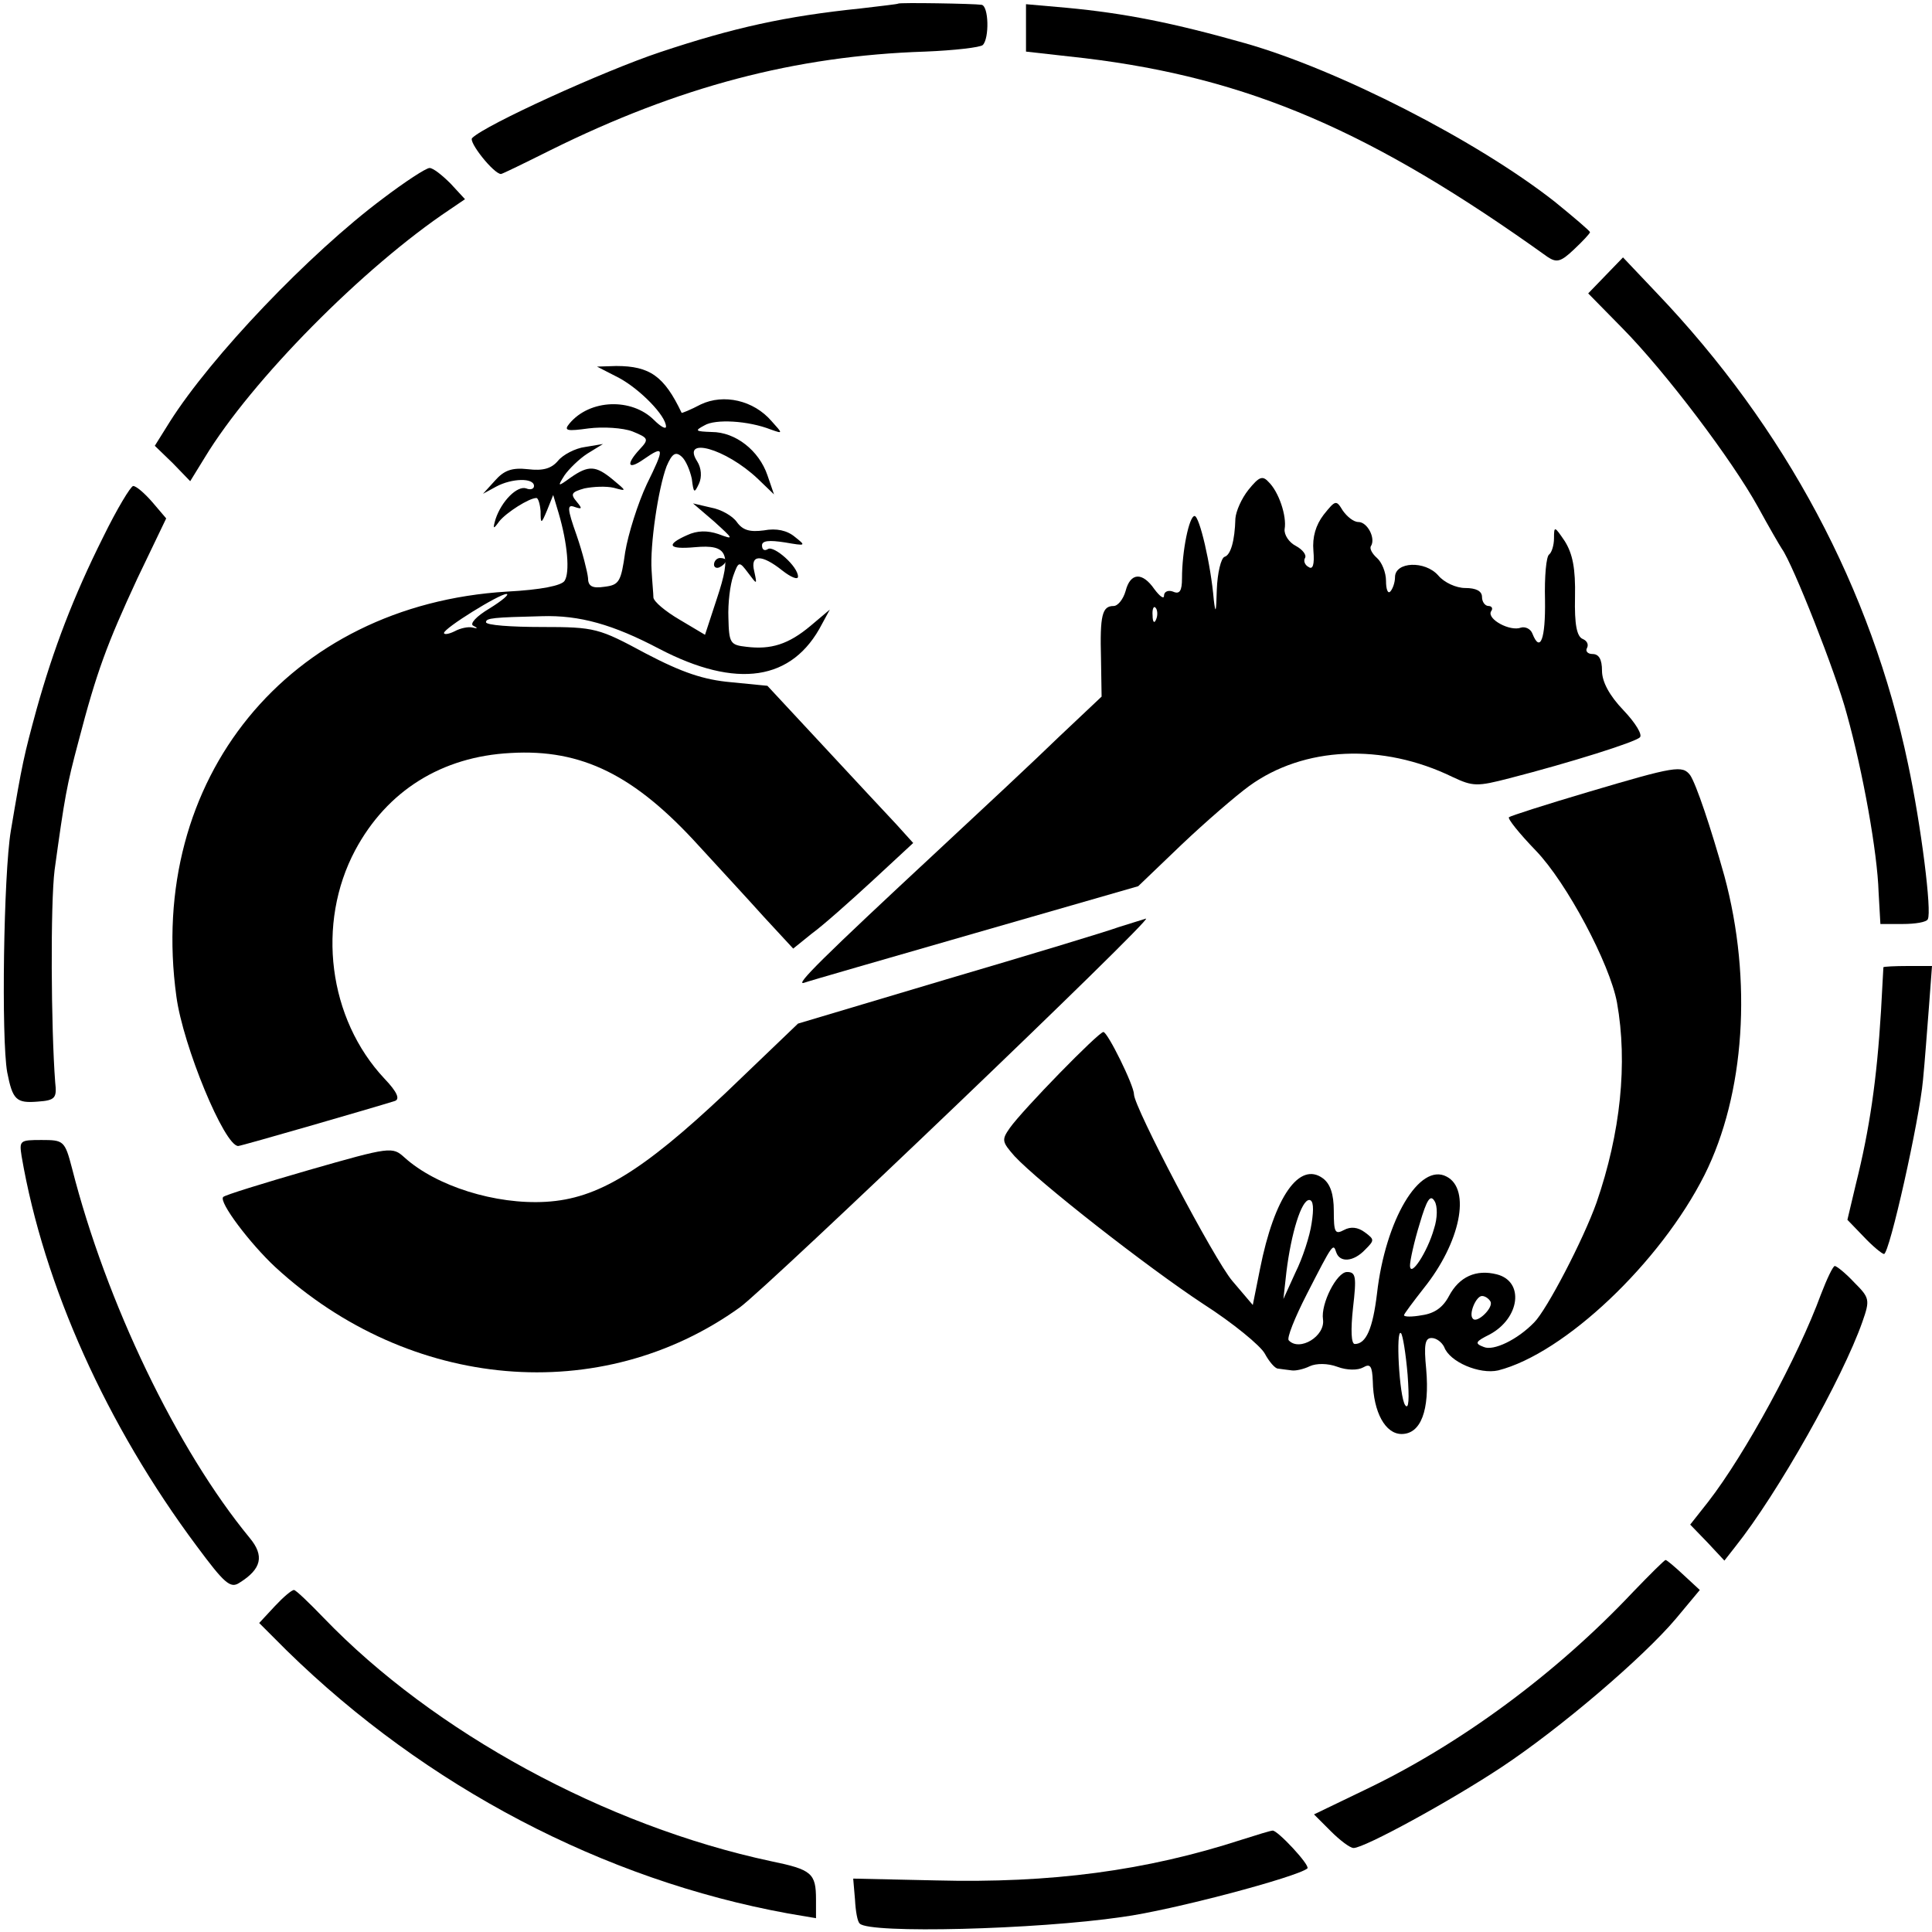 <?xml version="1.0" standalone="no"?>
<!DOCTYPE svg PUBLIC "-//W3C//DTD SVG 20010904//EN"
 "http://www.w3.org/TR/2001/REC-SVG-20010904/DTD/svg10.dtd">
<svg version="1.0" xmlns="http://www.w3.org/2000/svg"
 width="322pt" height="322pt" viewBox="0 0 322 322"
 preserveAspectRatio="xMidYMid meet">
<g transform="translate(0,322) scale(0.1,-0.1)"
fill="#000000" stroke="none">
<path d="M1497 3214 c-1 -1 -29 -4 -62 -8 -126 -13 -212 -32 -335 -73 -93 -31
-291 -121 -313 -143 -7 -6 36 -60 48 -60 2 0 39 18 83 40 212 105 407 157 624
164 49 2 92 7 96 11 11 11 10 65 -2 67 -13 2 -137 4 -139 2z"/>
<path d="M1710 3174 l0 -40 98 -11 c273 -33 478 -121 771 -331 15 -10 22 -9
44 12 15 14 27 27 27 29 0 2 -27 25 -59 51 -130 102 -361 220 -516 264 -120
34 -201 50 -297 59 l-68 6 0 -39z"/>
<path d="M638 2889 c-123 -92 -286 -263 -355 -372 l-25 -40 30 -29 29 -30 24
39 c78 129 265 318 409 414 l25 17 -24 26 c-14 14 -29 26 -35 26 -6 0 -41 -23
-78 -51z"/>
<path d="M2676 2761 l-29 -30 57 -58 c72 -73 183 -220 226 -298 18 -33 36 -64
40 -70 18 -25 90 -207 108 -275 27 -97 51 -231 53 -297 l3 -53 37 0 c21 0 40
3 42 8 7 12 -11 156 -33 259 -61 291 -204 560 -420 786 l-55 58 -29 -30z"/>
<path d="M1032 2590 c35 -19 78 -63 78 -81 0 -5 -9 0 -20 11 -37 37 -107 35
-141 -6 -10 -12 -4 -13 32 -8 24 3 57 1 73 -5 27 -11 28 -13 12 -30 -23 -25
-20 -35 6 -17 36 25 36 20 6 -41 -15 -32 -31 -83 -36 -113 -7 -50 -10 -55 -35
-58 -20 -3 -27 1 -27 15 -1 10 -9 42 -19 71 -16 45 -16 52 -3 47 12 -4 13 -3
3 9 -11 13 -8 16 13 22 15 3 36 4 49 1 22 -6 22 -6 -2 14 -28 23 -40 24 -70 3
-22 -16 -22 -15 -10 4 7 10 24 27 38 36 l26 16 -30 -5 c-16 -2 -37 -13 -45
-23 -11 -13 -25 -17 -50 -14 -27 3 -40 -2 -55 -19 l-20 -22 22 12 c26 14 63
15 63 1 0 -5 -6 -7 -13 -4 -15 5 -41 -21 -51 -51 -5 -17 -4 -18 6 -4 12 15 50
39 62 39 3 0 6 -10 7 -22 0 -22 1 -22 11 2 l10 25 9 -30 c15 -51 19 -99 10
-113 -5 -8 -39 -15 -96 -18 -364 -22 -601 -312 -551 -675 11 -82 80 -249 103
-249 5 0 226 64 261 75 9 3 4 15 -17 37 -94 100 -114 259 -49 381 53 99 144
156 259 162 119 7 207 -37 314 -155 33 -36 82 -89 108 -118 l49 -53 31 25 c18
13 63 53 101 88 l68 63 -28 31 c-16 17 -71 76 -122 131 l-93 100 -61 6 c-45 4
-81 16 -142 48 -78 42 -84 44 -173 44 -51 0 -93 3 -93 8 0 7 12 8 93 10 63 2
119 -14 195 -54 130 -68 223 -54 272 41 l13 24 -32 -27 c-37 -31 -66 -40 -107
-35 -27 3 -29 6 -30 48 -1 25 3 56 8 70 9 25 10 25 25 5 15 -20 15 -20 10 3
-7 28 12 29 47 1 14 -11 26 -16 26 -10 0 17 -40 52 -50 46 -6 -4 -10 -1 -10 6
0 8 12 9 38 5 35 -6 36 -6 17 9 -13 11 -31 15 -52 11 -23 -3 -35 0 -45 14 -7
10 -26 21 -43 24 l-30 7 35 -30 c33 -30 34 -31 7 -21 -18 6 -35 6 -52 -2 -36
-16 -31 -24 13 -20 55 5 62 -10 37 -85 l-20 -61 -42 25 c-24 14 -43 30 -44 37
0 6 -2 26 -3 45 -3 42 11 137 25 174 9 21 15 25 25 16 7 -6 14 -23 17 -37 3
-24 4 -25 12 -8 5 11 4 26 -3 37 -27 42 47 22 101 -29 l27 -26 -11 32 c-14 41
-53 72 -93 72 -27 1 -29 2 -12 11 18 11 73 8 111 -7 20 -7 20 -7 1 14 -30 35
-80 46 -118 28 -17 -9 -32 -15 -32 -14 -29 61 -53 78 -109 78 l-32 -1 37 -19z
m-216 -384 c-22 -13 -34 -26 -27 -29 8 -4 7 -5 -1 -3 -7 2 -21 -1 -30 -6 -10
-5 -18 -6 -18 -3 0 8 92 65 104 65 6 0 -7 -11 -28 -24z"/>
<path d="M2081 2404 c-12 -15 -21 -36 -22 -48 -1 -38 -8 -61 -18 -64 -6 -2
-12 -27 -13 -55 -1 -37 -2 -42 -5 -17 -5 60 -24 140 -32 140 -9 0 -21 -58 -21
-104 0 -21 -4 -27 -15 -22 -8 3 -15 0 -15 -7 0 -6 -7 -1 -16 11 -20 29 -40 28
-48 -3 -4 -14 -13 -25 -20 -25 -19 0 -23 -15 -21 -88 l1 -63 -71 -67 c-38 -37
-128 -121 -199 -187 -197 -183 -242 -228 -226 -223 8 3 137 40 286 83 l271 78
72 69 c40 38 91 82 113 98 91 66 222 72 339 15 34 -16 41 -16 95 -2 101 26
209 60 217 68 5 4 -7 24 -27 45 -24 25 -36 48 -36 66 0 19 -5 28 -16 28 -8 0
-12 5 -9 10 3 6 0 12 -7 15 -10 4 -14 24 -13 70 1 48 -4 72 -17 93 -17 25 -18
26 -18 5 0 -12 -4 -24 -8 -27 -5 -3 -8 -37 -7 -76 1 -65 -8 -89 -21 -56 -3 8
-12 12 -19 10 -18 -7 -57 14 -50 27 4 5 1 9 -4 9 -6 0 -11 7 -11 15 0 10 -10
15 -28 15 -15 0 -35 9 -45 21 -22 25 -72 23 -72 -3 0 -9 -4 -20 -8 -24 -4 -4
-7 4 -7 18 0 14 -7 31 -15 38 -8 7 -13 16 -10 20 8 13 -6 40 -21 40 -8 0 -19
9 -26 19 -11 18 -12 18 -32 -7 -13 -17 -19 -37 -17 -60 2 -23 -1 -32 -8 -27
-6 3 -9 10 -6 15 3 5 -4 14 -15 20 -12 6 -20 19 -19 28 4 22 -10 63 -27 79
-10 11 -16 8 -33 -13z m-154 -216 c-3 -8 -6 -5 -6 6 -1 11 2 17 5 13 3 -3 4
-12 1 -19z"/>
<path d="M172 2325 c-50 -100 -83 -187 -111 -287 -21 -77 -24 -90 -43 -203
-12 -72 -16 -346 -6 -402 9 -46 15 -52 51 -49 29 2 32 6 29 32 -7 92 -8 298
-1 354 17 123 20 140 40 215 30 115 47 161 98 271 l48 100 -23 27 c-13 15 -27
27 -32 27 -4 0 -27 -38 -50 -85z"/>
<path d="M1190 2279 c0 -5 5 -7 10 -4 6 3 10 8 10 11 0 2 -4 4 -10 4 -5 0 -10
-5 -10 -11z"/>
<path d="M2647 1900 c-71 -21 -130 -40 -132 -42 -3 -2 17 -27 45 -56 51 -53
123 -188 135 -253 18 -101 6 -217 -34 -333 -22 -62 -83 -179 -104 -200 -28
-29 -68 -48 -84 -41 -16 6 -14 9 10 21 50 27 58 88 12 100 -35 9 -63 -4 -80
-36 -10 -19 -24 -29 -45 -32 -16 -3 -30 -3 -30 0 0 2 15 22 33 45 61 76 79
165 38 186 -45 24 -102 -72 -116 -195 -7 -58 -18 -84 -37 -84 -6 0 -7 23 -3
60 6 52 5 60 -10 60 -17 0 -44 -53 -40 -79 4 -28 -39 -54 -57 -35 -4 3 10 38
30 77 44 86 44 85 49 70 6 -18 29 -16 48 4 16 16 16 17 0 29 -12 9 -24 10 -35
4 -15 -8 -17 -4 -17 32 0 28 -6 45 -18 54 -39 29 -81 -30 -105 -151 l-12 -60
-34 40 c-30 35 -164 290 -164 311 0 15 -44 104 -51 104 -8 0 -134 -129 -156
-160 -14 -20 -13 -23 8 -47 41 -44 220 -184 314 -246 50 -32 96 -70 103 -83 7
-13 17 -25 22 -25 6 -1 16 -2 23 -3 6 -1 20 2 30 7 11 5 30 5 46 -1 16 -6 34
-6 43 -1 12 7 15 2 16 -23 1 -52 21 -88 48 -88 32 0 47 39 41 108 -4 41 -2 52
9 52 8 0 17 -7 21 -15 9 -25 59 -46 90 -39 110 28 270 179 344 326 67 134 80
324 33 498 -23 82 -47 153 -57 168 -13 17 -25 15 -170 -28z m-257 -728 c-11
-39 -40 -83 -40 -61 0 8 7 40 16 69 12 41 18 50 25 38 5 -8 5 -28 -1 -46z
m-204 9 c-3 -21 -15 -58 -27 -82 l-20 -44 5 45 c8 65 25 120 38 120 7 0 8 -14
4 -39z m298 -130 c6 -10 -22 -37 -29 -29 -8 7 5 38 15 38 5 0 11 -4 14 -9z
m-138 -122 c3 -41 2 -59 -4 -51 -10 14 -16 129 -7 120 3 -3 8 -34 11 -69z"/>
<path d="M1865 1675 c-22 -8 -151 -47 -287 -87 l-248 -74 -120 -115 c-140
-132 -214 -177 -300 -182 -84 -5 -183 26 -236 74 -20 18 -23 18 -159 -21 -76
-22 -141 -42 -143 -45 -8 -8 45 -78 87 -117 224 -206 543 -233 774 -67 47 34
690 649 677 648 -3 -1 -23 -7 -45 -14z"/>
<path d="M3139 1608 c0 -2 -2 -34 -4 -73 -7 -115 -19 -197 -42 -289 l-14 -59
27 -28 c15 -16 31 -29 34 -29 9 0 59 223 65 290 3 30 7 85 10 123 l5 67 -40 0
c-22 0 -40 -1 -41 -2z"/>
<path d="M36 1293 c37 -216 142 -449 292 -650 46 -62 56 -71 71 -61 37 23 42
45 17 75 -121 147 -239 392 -296 616 -12 46 -14 47 -51 47 -36 0 -37 -1 -33
-27z"/>
<path d="M3035 1063 c-38 -104 -126 -266 -188 -346 l-30 -38 29 -30 28 -30 18
23 c71 89 179 281 212 375 13 37 12 40 -14 66 -14 15 -29 27 -32 27 -3 0 -13
-21 -23 -47z"/>
<path d="M2722 567 c-128 -136 -289 -255 -449 -331 l-83 -40 28 -28 c15 -15
32 -28 38 -28 18 0 161 78 247 135 98 65 235 182 290 247 l40 48 -27 25 c-15
14 -28 25 -30 25 -2 0 -26 -24 -54 -53z"/>
<path d="M458 543 l-26 -28 46 -46 c232 -227 528 -382 835 -438 l47 -8 0 31
c0 44 -7 50 -75 64 -276 59 -562 215 -745 405 -25 26 -47 47 -50 47 -4 0 -18
-12 -32 -27z"/>
<path d="M2070 154 c-160 -52 -318 -73 -511 -68 l-137 3 3 -35 c1 -19 4 -37 8
-40 16 -17 294 -10 437 11 83 11 293 67 309 81 5 5 -50 64 -58 63 -3 0 -26 -7
-51 -15z"/>
</g>
</svg>
